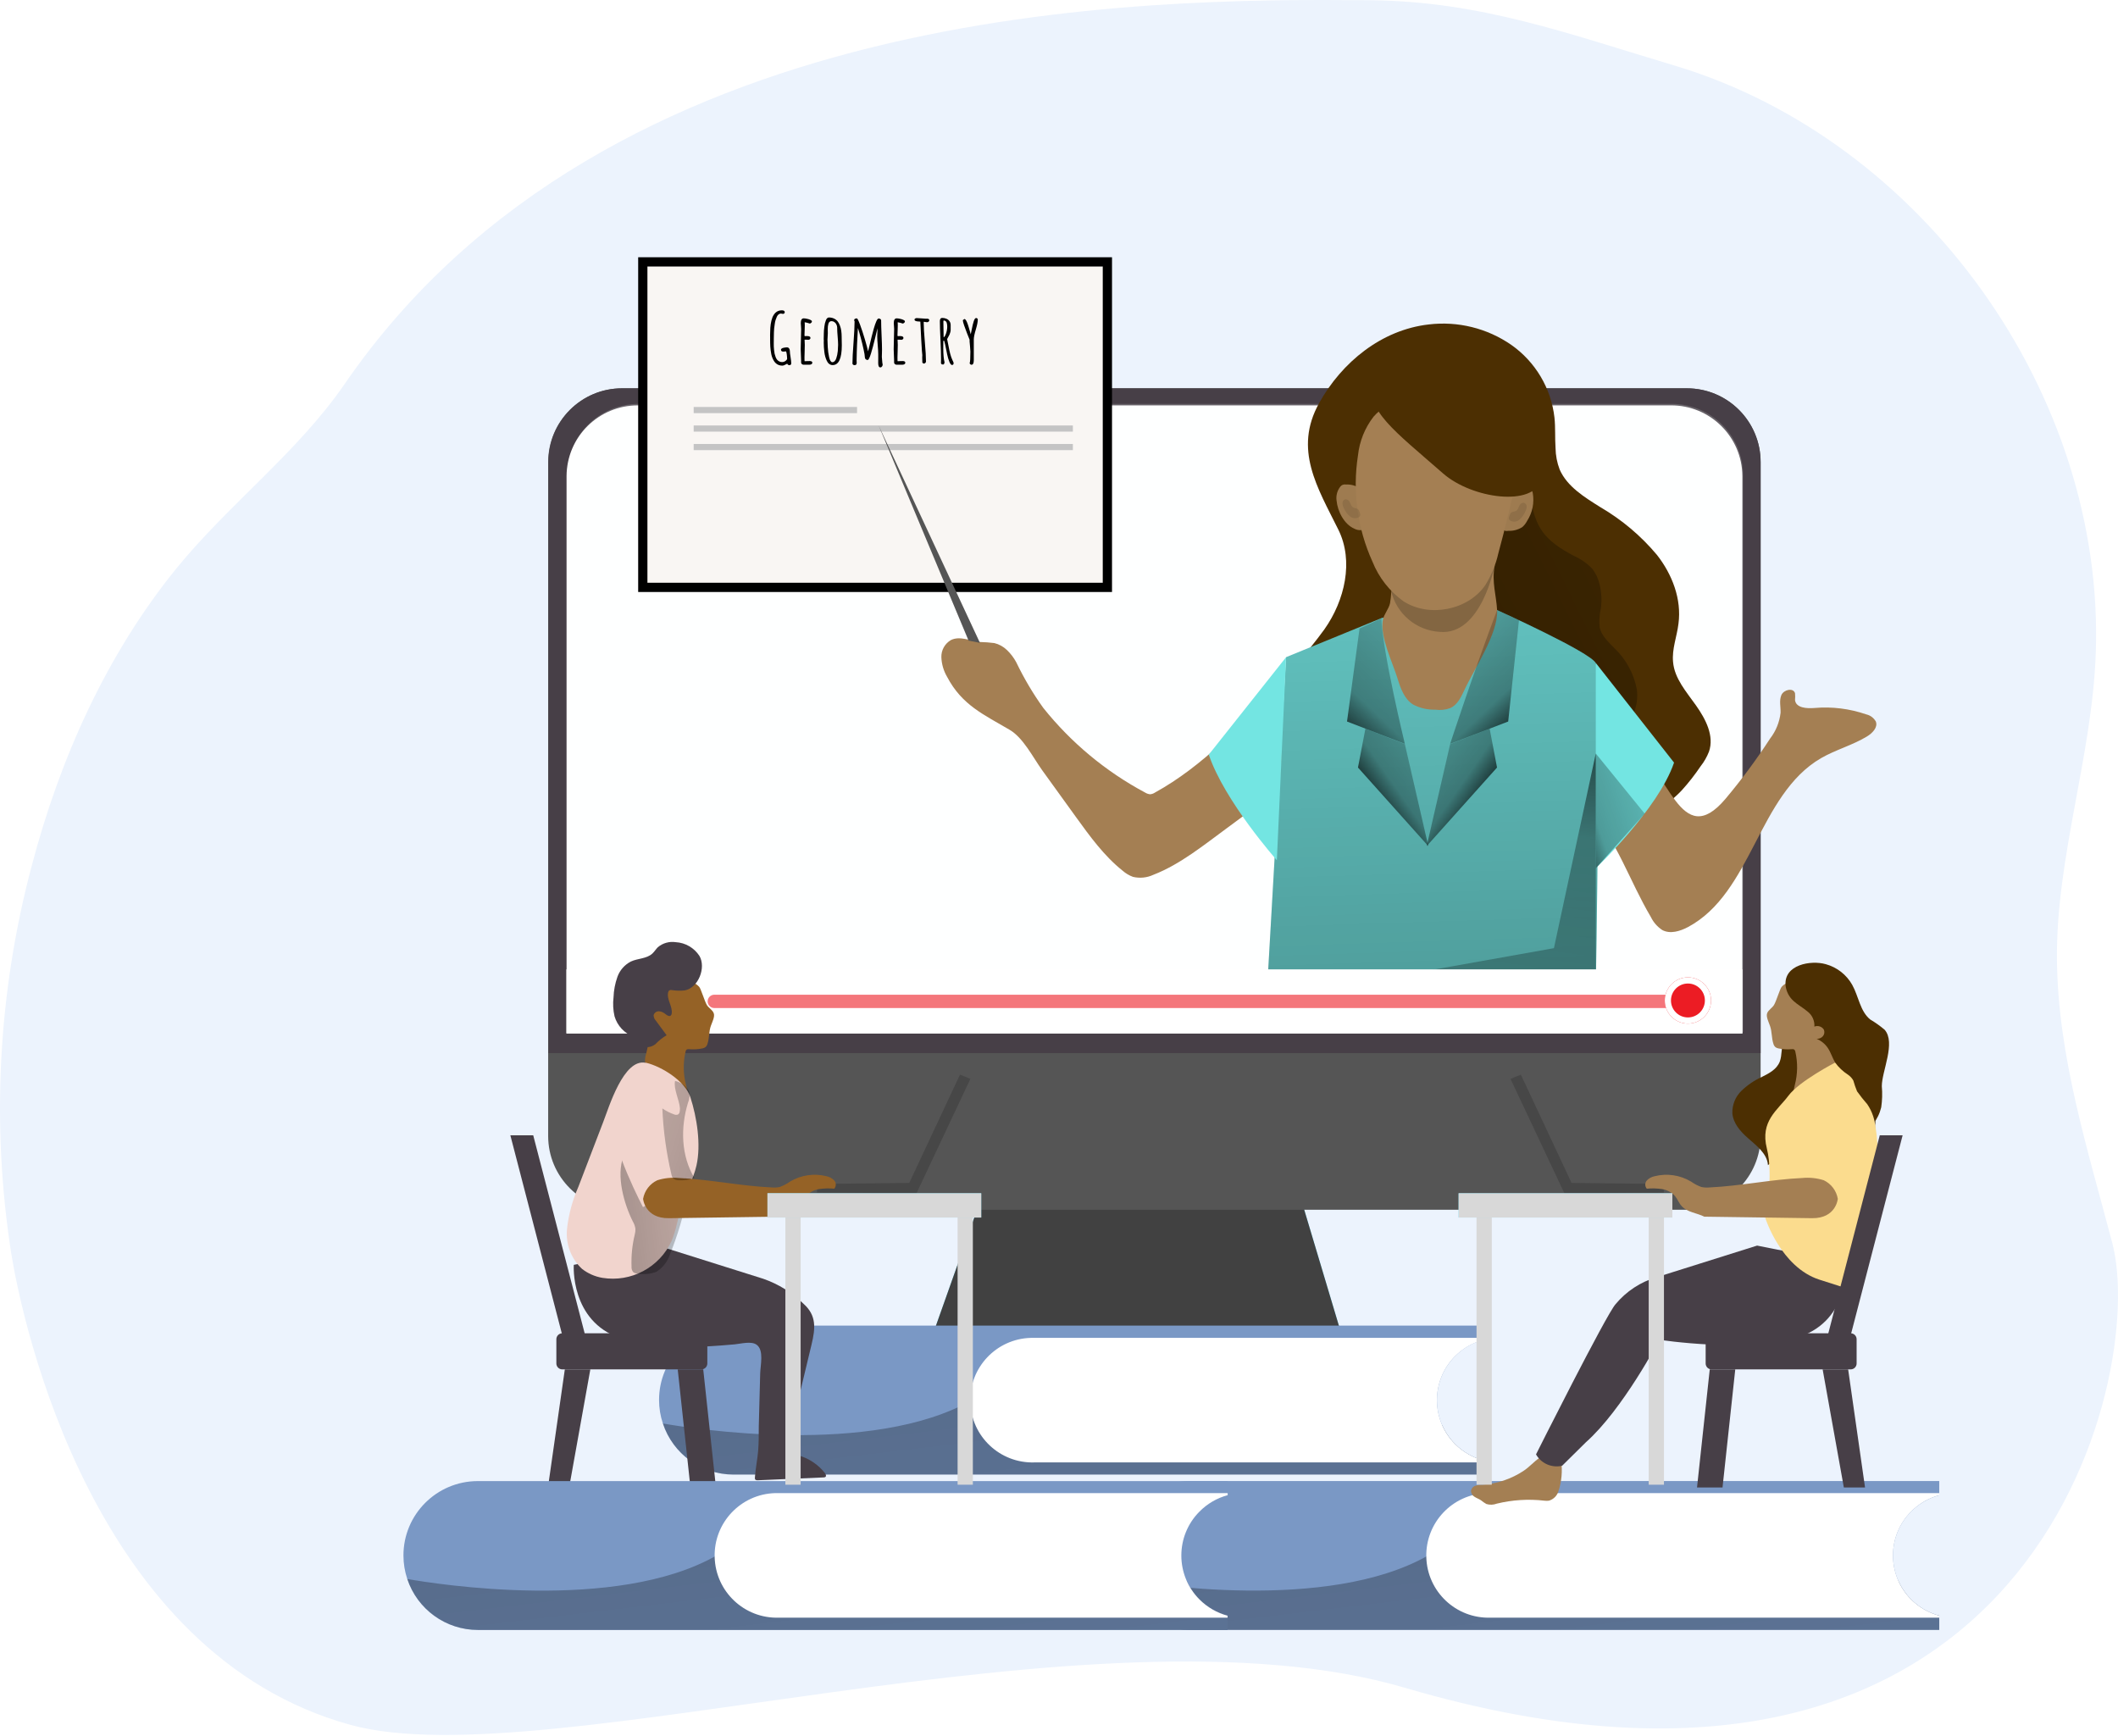 <svg width="687" height="563" viewBox="0 0 687 563" fill="none" xmlns="http://www.w3.org/2000/svg">
<path d="M3.639 406.521C7.383 429.562 30.267 536.703 113.858 559.499C177.051 576.749 354.592 517.685 455.714 547.427C659.253 607.261 696.535 446.62 685.163 403.232C677.238 372.983 667.458 342.646 667.195 311.068C666.933 278.037 678.515 245.548 679.774 212.272C682.976 128.068 623.79 45.403 543.085 21.243C508.532 10.92 480.277 0.371 444.22 0.073C371.037 -0.556 197.363 0.073 111.811 124.517C96.521 146.753 74.319 163.391 57.261 184.315C34.518 212.307 19.367 246.125 10.217 281.098C-0.63 322.002 -2.869 364.708 3.639 406.521Z" fill="#ECF3FD"/>
<path d="M435.472 433.953H302.176L325.76 367.437H415.58L435.472 433.953Z" fill="#68E1FD"/>
<path d="M435.472 433.953H302.176L325.76 367.437H415.58L435.472 433.953Z" fill="#414141"/>
<path d="M201.737 125.951H547.144C560.37 125.951 571.077 136.658 571.077 149.885V368.452C571.077 381.678 560.37 392.385 547.144 392.385H201.737C188.51 392.385 177.803 381.678 177.803 368.452V149.885C177.803 136.676 188.528 125.951 201.737 125.951Z" fill="#555555"/>
<path d="M571.077 149.867V341.579H177.891V149.867C177.891 136.658 188.598 125.951 201.807 125.951H547.161C560.37 125.951 571.077 136.658 571.077 149.867Z" fill="#473F47"/>
<path d="M565.164 154.433V335.176H183.769V154.433C183.839 141.679 194.231 131.41 206.985 131.479H541.948C554.702 131.41 565.094 141.697 565.164 154.433Z" fill="white"/>
<path opacity="0.18" d="M565.395 153.954V334.697H184V153.954C184.07 141.2 194.462 130.93 207.216 131H542.178C554.932 130.93 565.325 141.218 565.395 153.954Z" fill="#FDFFFF"/>
<path d="M208.5 190.513V84.938H359.195V190.513H208.5Z" fill="#F9F6F3" stroke="black" stroke-width="3"/>
<path d="M504.56 145.318C504.333 142.047 504.56 138.688 504.21 135.433C503.126 125.934 498.035 117.361 490.214 111.867C482.394 106.444 472.859 104.1 463.412 105.237C448.103 106.986 435.245 117.483 427.879 130.727C419.499 145.791 427.337 158.125 434.107 171.788C439.181 182.006 436.189 194.76 429.611 204.084C424.45 211.38 416.822 218.378 417.469 227.301C417.872 232.724 421.336 237.36 424.677 241.647C426.917 244.516 429.419 247.56 432.953 248.382C434.737 248.697 436.557 248.697 438.341 248.382C442.33 247.822 446.284 247.018 450.185 245.985C453.964 244.971 457.848 243.711 461.732 244.236C468.31 245.076 473.174 250.622 476.971 256.028C480.767 261.434 484.511 267.452 490.547 270.146C495.131 272.211 500.379 272.018 505.383 271.598C519.991 270.391 535.474 266.997 545.517 256.325C547.738 253.876 549.768 251.269 551.622 248.522C552.76 247.088 553.669 245.478 554.334 243.781C556.084 238.69 553.284 233.284 550.135 228.823C546.986 224.361 543.137 220.075 542.682 214.722C542.262 210.523 543.942 206.446 544.432 202.282C545.499 194.34 542.402 186.274 537.434 179.959C532.29 173.818 526.114 168.604 519.204 164.563C513.955 161.274 508.357 157.862 505.908 152.316C505.05 150.077 504.595 147.715 504.56 145.318Z" fill="#4C2F02"/>
<rect x="225" y="132" width="53" height="2" fill="#C4C4C4"/>
<rect x="225" y="138" width="123" height="2" fill="#C4C4C4"/>
<rect x="225" y="144" width="123" height="2" fill="#C4C4C4"/>
<path d="M495.97 161.116C497.125 164.615 497.72 168.377 499.732 171.526C502.181 175.515 506.345 178.069 510.474 180.274C512.696 181.271 514.725 182.67 516.422 184.42C517.612 185.942 518.434 187.709 518.854 189.581C519.449 192.048 519.606 194.62 519.291 197.139C518.802 199.238 518.662 201.408 518.889 203.56C519.501 206.236 521.688 208.196 523.595 210.173C527.392 213.759 529.963 218.448 530.926 223.574C531.625 228.718 529.544 234.439 524.995 236.958C523.35 237.798 521.583 238.393 519.746 238.707C516.807 239.285 513.833 239.652 510.841 239.792C508.707 239.95 506.572 239.775 504.49 239.267C501.954 238.358 499.592 237.045 497.492 235.366L469.64 215.561C466.403 213.567 463.604 210.943 461.4 207.846C459.878 205.047 458.863 201.985 458.408 198.818C456.886 191.138 455.714 182.915 458.688 175.672C460.997 170.004 465.581 165.613 470.025 161.396L481.309 150.724C484.581 147.628 487.153 146.263 490.057 150.059C492.629 153.401 494.623 157.127 495.97 161.116Z" fill="url(#paint0_linear)"/>
<path d="M515.372 262.466C524.627 272.841 528.476 285.612 535.492 297.456C536.314 299.153 537.574 300.588 539.148 301.638C541.72 303.037 544.922 302.057 547.511 300.693C568.348 289.566 570.255 257.742 590.689 245.898C595.43 243.169 600.819 241.734 605.525 238.9C607.275 237.85 609.164 235.978 608.464 234.054C607.817 232.864 606.68 232.007 605.35 231.709C599.962 229.855 594.258 229.138 588.59 229.628C586.053 229.855 582.519 229.628 582.239 227.056C582.309 226.321 582.309 225.569 582.239 224.834C581.679 222.979 578.582 223.662 577.813 225.446C577.043 227.231 577.62 229.26 577.55 231.202C577.2 234.246 576.028 237.133 574.156 239.547C569.747 246.353 564.919 252.861 559.705 259.072C544.939 276.567 541.213 248.662 529.544 242.836C528.441 242.381 527.252 242.137 526.044 242.119C515.652 241.402 505.243 241.192 494.833 241.489C498.525 244.446 512.048 258.757 515.372 262.466Z" fill="#A47F53"/>
<path d="M485.596 197.874C485.596 197.874 515.827 211.502 517.612 215.071C519.396 218.64 517.612 320.462 517.612 320.462H411.031L417.154 213.164L448.331 200.393L485.596 197.874Z" fill="#73E5E2"/>
<path d="M411.014 320.48H517.612C517.612 320.48 519.361 218.658 517.612 215.054C515.862 211.45 485.596 197.874 485.596 197.874L448.348 200.375L417.172 213.147L414.215 264.67L411.014 320.48Z" fill="url(#paint1_linear)"/>
<path d="M517.612 215.019L542.997 247.35C537.889 262.448 517.612 281.606 517.612 281.606V215.019Z" fill="#73E5E2"/>
<path d="M517.612 244.393L533.48 263.901L517.612 281.658V244.393Z" fill="url(#paint2_linear)"/>
<path d="M492.016 157.827C493.469 157.057 495.271 157.285 496.478 158.405C496.828 158.859 497.055 159.367 497.177 159.927C497.72 163.058 497.073 166.277 495.34 168.954C494.938 169.724 494.413 170.424 493.748 170.984C492.419 171.823 490.844 172.243 489.27 172.173C488.92 172.243 488.552 172.243 488.202 172.173C487.923 172.051 487.66 171.858 487.468 171.613C486.453 170.336 485.998 168.692 486.226 167.082C486.558 163.478 488.622 159.314 492.016 157.827Z" fill="#9E7B50"/>
<path d="M439.321 171.491C440.773 172.278 442.575 172.051 443.782 170.931C444.132 170.476 444.359 169.969 444.482 169.409C445.042 166.278 444.377 163.041 442.645 160.382C442.243 159.612 441.7 158.912 441.053 158.335C439.723 157.495 438.149 157.075 436.574 157.145C436.207 157.093 435.857 157.128 435.507 157.25C435.227 157.373 434.965 157.565 434.772 157.81C433.757 159.087 433.303 160.732 433.53 162.341C433.862 165.858 435.944 170.022 439.321 171.491Z" fill="#9E7B50"/>
<path d="M484.826 183.388C483.794 188.881 485.386 193.062 485.613 198.101C485.928 205.572 478.02 217.241 474.871 224.064C473.856 226.268 472.649 228.665 470.427 229.662C468.853 230.24 467.173 230.415 465.511 230.17C463.044 230.24 460.595 229.68 458.408 228.543C455.539 226.793 454.297 223.294 453.3 220.04C451.673 214.791 447.544 206.481 448.541 201.075C448.856 199.326 450.43 197.576 450.868 195.687C451.288 193.237 451.41 190.753 451.27 188.286C451.148 175.13 484.826 183.388 484.826 183.388Z" fill="#A47F53"/>
<path opacity="0.2" d="M484.826 183.388C484.826 183.388 480.557 206.272 466.963 204.942C459.353 204.487 452.932 199.064 451.218 191.628L484.826 183.388Z" fill="black"/>
<path d="M486.015 179.434C485.193 183.09 483.759 186.589 481.782 189.773C476.218 197.909 463.587 200.41 455.224 195.022C450.728 191.785 447.229 187.324 445.182 182.181C440.283 171.403 438.656 159.419 440.476 147.715C440.965 143.149 442.697 138.81 445.514 135.171C450.465 129.45 458.916 127.963 466.508 128.365C473.384 128.733 480.505 130.447 485.666 134.839C491.334 139.842 493.801 147.575 492.086 154.941C490.144 163.093 488.237 171.281 486.015 179.434Z" fill="#A47F53"/>
<path d="M326.6 210.82C325.462 209.736 324.063 208.948 322.541 208.581C321.001 208.388 319.444 208.266 317.887 208.231C314.685 207.864 311.326 206.167 308.44 207.601C306.463 208.756 305.273 210.89 305.343 213.182C305.43 215.421 306.078 217.608 307.215 219.55C312.044 228.735 319.147 231.797 327.492 236.713C331.883 239.302 334.945 245.461 337.989 249.747L349.028 265.038C353.542 271.284 358.126 277.617 364.162 282.428C365.141 283.285 366.261 283.95 367.486 284.405C369.708 284.93 372.034 284.702 374.099 283.74C382.846 280.363 390.632 273.96 398.19 268.432C401.689 265.843 405.31 263.183 408.827 260.576C410.349 259.439 413.183 257.987 414.163 256.273C414.705 255.188 415.02 253.998 415.09 252.774C416.42 242.451 414.583 231.937 414.845 221.527C403.333 234.684 390.037 248.592 374.606 257.077C374.151 257.392 373.609 257.567 373.067 257.62C372.507 257.567 371.964 257.392 371.492 257.095C358.703 250.272 347.436 240.912 338.391 229.593C335.05 224.939 332.128 219.988 329.644 214.827C328.856 213.34 327.824 211.992 326.6 210.82Z" fill="#A47F53"/>
<path d="M417.154 213.165L392.084 244.761C397.175 259.859 414.163 279.016 414.163 279.016L417.154 213.165Z" fill="#73E5E2"/>
<path opacity="0.1" d="M494.798 165.805C494.361 166.907 493.643 167.887 492.716 168.639C491.876 169.322 490.704 169.392 489.794 168.797C489.637 168.692 489.515 168.534 489.445 168.342C489.375 168.045 489.427 167.73 489.567 167.45L489.777 166.89C489.83 166.732 489.899 166.575 490.004 166.435C490.389 165.928 491.177 166.015 491.754 165.7C492.331 165.385 492.559 164.581 492.874 163.951C493.101 163.426 493.608 163.059 494.186 163.041C494.728 163.163 495.148 163.618 495.183 164.178C495.218 164.756 495.078 165.315 494.798 165.805Z" fill="black"/>
<path opacity="0.1" d="M435.839 164.685C436.277 165.788 436.994 166.767 437.921 167.52C438.761 168.202 439.951 168.272 440.861 167.695C441.018 167.572 441.14 167.415 441.21 167.222C441.263 166.925 441.228 166.61 441.088 166.348L440.878 165.788C440.826 165.63 440.756 165.473 440.651 165.333C440.266 164.825 439.478 164.895 438.901 164.581C438.324 164.266 438.096 163.461 437.781 162.831C437.554 162.306 437.047 161.956 436.469 161.921C435.909 162.026 435.507 162.481 435.472 163.041C435.437 163.618 435.559 164.196 435.839 164.685Z" fill="black"/>
<path d="M485.596 197.874L492.699 201.163L489.2 234.019L470.375 241.262C470.375 241.262 478.265 217.188 485.596 197.874Z" fill="url(#paint3_linear)"/>
<path d="M483.181 236.346L485.578 248.942L462.764 274.433L470.375 241.349L483.181 236.346Z" fill="url(#paint4_linear)"/>
<path d="M448.086 200.586L440.983 203.857L436.924 234.019L455.679 241.262C455.679 241.262 448.331 210.908 448.086 200.586Z" fill="url(#paint5_linear)"/>
<path d="M442.89 236.346L440.476 248.942L463.289 274.433L455.679 241.349L442.89 236.346Z" fill="url(#paint6_linear)"/>
<path d="M433.67 320.078L504.035 307.533L517.612 244.393V314.672V320.462L433.67 320.078Z" fill="url(#paint7_linear)"/>
<path d="M565.164 314.409H183.717V335.193H565.164V314.409Z" fill="white"/>
<path d="M472.002 439.849C464.112 447.74 464.129 460.546 472.019 468.419C474.539 470.921 477.653 472.723 481.099 473.65V478.269H237.917C227.507 478.269 218.269 471.586 215.015 461.701C214.193 459.252 213.773 456.68 213.773 454.09C213.756 440.759 224.55 429.965 237.882 429.947C237.899 429.947 237.899 429.947 237.917 429.947H481.099V434.566C477.653 435.493 474.521 437.313 472.002 439.849Z" fill="#7A98C5"/>
<path d="M481.099 473.65V478.269H237.917C227.507 478.269 218.269 471.586 215.015 461.701C224.253 463.328 282.739 472.653 315.298 454.091L467.803 462.226C470.27 467.859 475.169 472.076 481.099 473.65Z" fill="url(#paint8_linear)"/>
<path d="M472.002 439.849C464.112 447.74 464.129 460.546 472.019 468.419C474.539 470.921 477.653 472.723 481.099 473.65V474.332H335.505C324.343 474.665 315.035 465.882 314.72 454.72C314.388 443.558 323.17 434.251 334.332 433.936C334.735 433.918 335.12 433.918 335.522 433.936H481.117V434.601C477.67 435.511 474.521 437.33 472.002 439.849Z" fill="white"/>
<path d="M619.923 490.236C612.033 498.126 612.051 510.932 619.941 518.805C622.46 521.307 625.574 523.109 629.021 524.036V528.655H385.838C375.446 528.655 366.209 521.989 362.937 512.122C362.115 509.673 361.695 507.101 361.695 504.512C361.677 491.18 372.472 480.386 385.803 480.368C385.821 480.368 385.821 480.368 385.838 480.368H629.021V484.987C625.592 485.897 622.443 487.716 619.923 490.236Z" fill="#7A98C5"/>
<path d="M629.021 524.036V528.655H385.838C375.446 528.655 366.209 521.989 362.937 512.122C372.174 513.749 430.661 523.074 463.219 504.512L615.725 512.647C618.192 518.28 623.09 522.462 629.021 524.036Z" fill="url(#paint9_linear)"/>
<path d="M619.924 490.235C612.033 498.126 612.051 510.932 619.941 518.805C622.46 521.307 625.575 523.109 629.021 524.036V524.683H483.426C472.264 525.016 462.957 516.233 462.642 505.071C462.327 493.909 471.092 484.602 482.254 484.287C482.656 484.27 483.041 484.27 483.444 484.287H629.039V484.952C625.574 485.879 622.443 487.699 619.924 490.235Z" fill="white"/>
<path d="M571.532 349.277C569.065 350.379 566.808 351.919 564.866 353.791C562.907 355.68 561.84 358.322 561.91 361.051C562.172 364.323 564.516 367.017 566.983 369.151C569.8 371.636 573.229 374.225 573.456 377.899C575.468 376.394 577.305 374.645 579.387 373.228C583.026 370.744 587.313 369.414 591.319 367.577C595.325 365.74 599.297 363.151 601.204 359.179C602.236 356.66 602.831 354.001 602.953 351.289C603.356 348.385 603.443 345.463 603.181 342.541C602.901 339.602 601.624 336.855 599.542 334.773C596.375 332.342 592.649 330.767 588.712 330.19C584.181 330.417 580.209 333.269 578.53 337.485C577.708 339.672 578.093 342.156 577.288 344.343C576.273 346.898 573.806 348.122 571.532 349.277Z" fill="#4C2F02"/>
<path d="M480.854 481.558C480.067 481.54 479.28 481.663 478.528 481.908C477.758 482.17 477.215 482.852 477.128 483.657C477.198 484.445 477.653 485.144 478.335 485.512C478.982 485.932 479.735 486.177 480.382 486.614C480.924 487.069 481.519 487.471 482.132 487.821C483.234 488.153 484.423 488.119 485.508 487.699C490.547 486.474 495.76 486.142 500.921 486.736C501.429 486.806 501.919 486.806 502.426 486.736C503.913 486.299 505.085 485.127 505.505 483.64C506.537 480.508 506.835 477.184 506.397 473.912C506.397 473.545 506.31 473.195 506.135 472.863C505.925 472.6 505.663 472.408 505.365 472.268C500.484 469.854 497.807 474.682 494.221 477.044C490.232 479.686 485.631 481.243 480.854 481.558Z" fill="#A47F53"/>
<path d="M598.894 409.758C598.894 409.758 600.119 428.023 583.796 433.534C567.473 439.045 538.221 434.549 538.221 434.549C538.221 434.549 526.447 457.1 514.41 467.789L506.712 475.4C503.388 476.205 499.924 474.7 498.227 471.726C498.227 471.726 520.971 426.396 524.033 423.002C527.514 418.82 532.15 415.776 537.364 414.254L569.94 404.002L598.894 409.758Z" fill="#473F47"/>
<path d="M489.952 349.924L507.43 387.031L539.726 386.804L539.463 384.005L509.756 383.672L493.311 348.559L489.952 349.924Z" fill="#474747"/>
<path d="M575.433 325.938C574.839 326.953 573.596 327.548 573.194 328.65C572.792 329.752 573.649 331.397 574.121 332.744C574.804 334.616 574.594 336.715 575.241 338.605C575.346 339.007 575.591 339.375 575.906 339.655C576.203 339.864 576.553 340.004 576.903 340.057C578.303 340.337 579.737 340.424 581.154 340.302C581.434 340.249 581.714 340.284 581.977 340.407C582.186 340.599 582.309 340.844 582.344 341.124C583.166 344.693 583.096 348.402 582.169 351.936C581.872 353.108 581.539 354.525 582.396 355.435C582.711 355.715 583.096 355.908 583.499 355.995C586.193 356.642 588.747 354.648 590.602 352.496C592.229 350.624 593.628 348.577 594.765 346.373C595.115 345.76 595.36 345.096 595.483 344.396C595.535 343.486 595.413 342.594 595.115 341.736C594.346 338.797 593.873 335.788 593.716 332.744C593.523 328.86 593.803 324.819 592.299 321.215C591.879 319.972 591.039 318.905 589.954 318.188C588.642 317.558 587.19 317.331 585.756 317.506C582.939 317.611 579.825 317.996 577.9 320.077C577.358 320.672 576.186 324.679 575.433 325.938Z" fill="#A47F53"/>
<path d="M595.255 344.641C595.255 344.641 583.621 350.659 580.105 355.383C576.588 360.106 570.85 363.588 573.106 372.528C575.363 381.468 572.617 395.114 572.617 395.114C572.617 395.114 577.673 411.017 590.112 415.041C602.551 419.065 599.122 417.788 599.122 417.788C599.122 417.788 605.717 388.309 608.307 380.103C610.896 371.898 606.522 343.329 595.255 344.641Z" fill="#FBDC8E"/>
<path d="M579.177 319.675C579.405 321.6 580.315 323.367 581.749 324.661C583.131 325.938 584.828 326.831 586.263 328.055C587.802 329.21 588.642 331.064 588.52 332.971C589.657 332.517 590.952 332.936 591.599 333.969C591.896 334.686 591.774 335.508 591.266 336.103C590.759 336.68 590.007 336.978 589.237 336.943C590.707 337.538 591.966 338.57 592.859 339.882C593.856 341.352 594.346 343.101 595.255 344.641C596.375 346.198 597.792 347.527 599.402 348.56C600.119 349.049 600.731 349.697 601.151 350.467C601.484 351.656 601.886 352.828 602.358 353.966C603.391 355.418 604.493 356.817 605.683 358.164C607.275 360.509 608.202 363.238 608.324 366.072C608.237 365.232 608.237 364.393 608.324 363.553C608.622 363.063 608.902 362.556 609.164 362.031C609.619 361.121 609.951 360.159 610.196 359.162C610.529 356.887 610.599 354.595 610.389 352.304C610.389 347.405 615.007 338.185 611.298 333.986C609.829 332.744 608.254 331.624 606.592 330.645C603.321 327.933 602.866 323.157 600.801 319.448C598.947 316.141 595.85 313.727 592.211 312.729C587.383 311.347 578.53 312.869 579.177 319.675Z" fill="#4C2F02"/>
<path d="M314.164 207.771L285 138L317.856 208.506L314.164 207.771Z" fill="#555555"/>
<path d="M590.777 359.966C590.777 359.966 583.429 379.841 582.029 381.293C580.629 382.745 596.183 391.528 596.183 391.528C596.183 391.528 606.347 372.196 605.875 363.833C605.403 355.47 596.497 352.076 590.777 359.966Z" fill="#FBDC8E"/>
<path d="M596.113 388.833C596.113 388.833 595.57 395.237 587.715 395.114L552.812 394.624C550.433 393.4 547.179 393.207 545.412 391.125C544.554 390.181 544.117 388.921 543.312 387.941C542.192 386.717 540.705 385.912 539.061 385.667C537.434 385.439 535.789 385.387 534.162 385.544C533.497 384.775 533.497 383.655 534.162 382.885C534.845 382.168 535.737 381.695 536.699 381.503C540.723 380.488 544.974 381.118 548.526 383.252C549.558 383.987 550.678 384.565 551.867 385.002C552.742 385.177 553.634 385.229 554.527 385.142C564.586 384.67 574.524 382.535 584.583 382.08C586.945 381.853 589.325 382.098 591.581 382.815C593.978 383.97 595.675 386.209 596.113 388.833Z" fill="#A47F53"/>
<path d="M483.881 390.968H478.93V481.558H483.881V390.968Z" fill="#D8D8D8"/>
<path d="M539.726 390.968H534.775V481.558H539.726V390.968Z" fill="#D8D8D8"/>
<path d="M542.455 387.031H473.122V394.904H542.455V387.031Z" fill="#68E1FD"/>
<path d="M542.455 387.031H473.122V394.904H542.455V387.031Z" fill="#D8D8D8"/>
<path d="M555.174 432.449H600.294C601.361 432.449 602.218 433.306 602.218 434.373V442.229C602.218 443.296 601.361 444.153 600.294 444.153H555.174C554.107 444.153 553.25 443.296 553.25 442.229V434.373C553.25 433.306 554.124 432.449 555.174 432.449Z" fill="#473F47"/>
<path d="M562.854 444.153H554.579L550.45 482.45H558.725L562.854 444.153Z" fill="#473F47"/>
<path d="M604.948 482.45L599.472 444.153H591.196L598.072 482.45H604.948Z" fill="#473F47"/>
<path d="M617.142 368.224H609.724L592.964 432.746H600.381L617.142 368.224Z" fill="#473F47"/>
<path d="M227.507 444.153H182.387C181.32 444.153 180.462 443.296 180.462 442.229V434.373C180.462 433.306 181.32 432.449 182.387 432.449H227.507C228.574 432.449 229.431 433.306 229.431 434.373V442.229C229.431 443.296 228.574 444.153 227.507 444.153Z" fill="#473F47"/>
<path d="M219.827 444.153H228.102L232.231 482.45H223.955L219.827 444.153Z" fill="#473F47"/>
<path d="M177.733 482.45L183.209 444.153H191.484L184.609 482.45H177.733Z" fill="#473F47"/>
<path d="M165.539 368.224H172.957L189.717 432.746H182.299L165.539 368.224Z" fill="#473F47"/>
<path d="M389.092 490.253C381.202 498.143 381.219 510.95 389.11 518.822C391.629 521.324 394.743 523.126 398.19 524.053V528.672H155.007C144.615 528.672 135.377 522.007 132.106 512.139C131.284 509.69 130.864 507.118 130.864 504.529C130.846 491.198 141.641 480.403 154.972 480.385C154.99 480.385 154.989 480.385 155.007 480.385H398.19V485.004C394.761 485.914 391.612 487.733 389.092 490.253Z" fill="#7A98C5"/>
<path d="M398.19 524.054V528.672H155.007C144.615 528.672 135.377 522.007 132.106 512.139C141.343 513.767 199.83 523.091 232.388 504.529L384.893 512.664C387.36 518.298 392.259 522.479 398.19 524.054Z" fill="url(#paint10_linear)"/>
<path d="M389.092 490.253C381.202 498.143 381.219 510.95 389.11 518.822C391.629 521.324 394.743 523.126 398.19 524.054V524.683H252.595C241.433 525.016 232.126 516.233 231.811 505.071C231.478 493.909 240.261 484.602 251.423 484.287C251.825 484.27 252.21 484.27 252.613 484.287H398.207V484.952C394.743 485.879 391.612 487.716 389.092 490.253Z" fill="white"/>
<path d="M206.775 318.013L222.976 324.801L206.775 331.152V318.013Z" fill="#68E1FD"/>
<path opacity="0.6" d="M549.514 322.632H231.697C230.504 322.632 229.536 323.599 229.536 324.792C229.536 325.986 230.504 326.953 231.697 326.953H549.514C550.707 326.953 551.675 325.986 551.675 324.792C551.675 323.599 550.707 322.632 549.514 322.632Z" fill="#EC1C24"/>
<path d="M186.113 410.247C186.113 410.247 184.889 428.512 201.212 434.023C212.863 437.96 226.23 437.103 238.301 436.035C240.243 435.86 243.725 434.881 245.439 436.175C247.854 437.925 246.647 442.806 246.577 445.448C246.419 451.186 246.279 456.907 246.122 462.645C246.122 465.287 246.122 467.999 245.912 470.623C245.702 473.248 245.055 476.327 244.862 479.231C244.81 479.476 244.862 479.738 245.02 479.931C245.23 480.088 245.474 480.158 245.737 480.123L267.116 479.196C267.343 479.213 267.571 479.161 267.763 479.021C268.078 478.723 267.868 478.199 267.623 477.849C265.419 475.015 262.34 472.968 258.876 472.023C258.054 471.813 257.284 471.481 256.566 471.026C254.345 469.276 256.182 465.515 256.689 463.398L258.893 454.195L263.232 436.105C264.527 430.752 264.842 426.675 260.713 422.949C257.004 419.275 252.508 416.476 247.556 414.761L214.998 404.509L186.113 410.247Z" fill="#473F47"/>
<path d="M314.755 349.924L297.278 387.031L264.982 386.804L265.244 384.005L294.933 383.672L311.379 348.559L314.755 349.924Z" fill="#474747"/>
<path d="M229.256 325.938C229.869 326.953 231.111 327.548 231.513 328.65C231.916 329.752 231.058 331.397 230.569 332.744C229.904 334.616 230.114 336.715 229.466 338.605C229.361 339.007 229.116 339.375 228.802 339.655C228.504 339.864 228.154 339.987 227.804 340.057C226.405 340.337 224.97 340.424 223.553 340.302C223.273 340.249 222.993 340.284 222.731 340.407C222.521 340.599 222.398 340.844 222.363 341.124C221.541 344.693 221.594 348.402 222.521 351.936C222.836 353.108 223.168 354.525 222.311 355.435C221.996 355.715 221.611 355.908 221.209 355.995C218.514 356.642 215.96 354.648 214.106 352.496C212.479 350.624 211.079 348.577 209.942 346.373C209.592 345.76 209.347 345.096 209.224 344.396C209.172 343.486 209.294 342.594 209.592 341.736C210.362 338.797 210.817 335.788 210.974 332.744C211.184 328.86 210.974 324.819 212.391 321.215C212.828 319.972 213.651 318.905 214.753 318.188C216.048 317.558 217.5 317.331 218.934 317.506C221.768 317.611 224.865 317.996 226.79 320.077C227.349 320.672 228.522 324.679 229.256 325.938Z" fill="#956226"/>
<path d="M209.382 344.711H209.627C214.77 345.988 222.258 350.676 223.938 355.89C226.055 362.433 227.437 371.233 225.915 378.004C224.883 382.605 222.416 386.751 221.034 391.265C219.861 394.992 219.372 398.946 217.832 402.532C213.878 411.105 204.693 415.986 195.386 414.464C192.989 414.061 190.715 413.064 188.79 411.56C185.256 408.271 183.454 403.512 183.909 398.701C184.416 393.959 185.676 389.323 187.6 384.949L195.613 364.043C197.555 359.039 202.261 343.293 209.382 344.711Z" fill="#F1D4CD"/>
<path d="M205.236 396.129C205.69 396.881 205.988 397.704 206.11 398.578C206.128 399.208 206.058 399.856 205.883 400.468C205.061 403.862 204.711 407.361 204.851 410.86C204.798 411.49 204.991 412.12 205.393 412.61C205.848 412.942 206.39 413.099 206.95 413.099C208.945 413.432 211.009 413.222 212.898 412.505C214.945 411.227 216.485 409.268 217.255 406.994C219.827 400.643 221.769 394.065 223.081 387.347C223.413 386.279 223.518 385.142 223.396 384.022C222.958 382.343 221.873 380.908 220.386 380.034C218.987 379.071 217.395 378.371 216.048 377.322C213.388 375.292 211.429 371.601 207.807 371.129C205.218 370.936 202.874 372.616 202.209 375.117C199.83 381.398 202.384 390.373 205.236 396.129Z" fill="url(#paint11_linear)"/>
<path d="M213.948 359.966C213.948 359.966 221.296 379.841 222.696 381.293C224.095 382.745 208.56 391.528 208.56 391.528C208.56 391.528 198.377 372.196 198.867 363.833C199.357 355.47 208.21 352.076 213.948 359.966Z" fill="#F1D4CD"/>
<path d="M208.595 388.833C208.595 388.833 209.137 395.237 216.975 395.114L251.965 394.624C254.327 393.4 257.581 393.207 259.366 391.125C260.205 390.181 260.643 388.921 261.465 387.941C262.585 386.717 264.072 385.912 265.716 385.667C267.343 385.439 268.988 385.387 270.615 385.544C271.262 384.775 271.262 383.655 270.615 382.885C269.933 382.185 269.041 381.695 268.078 381.503C264.054 380.488 259.803 381.118 256.252 383.252C255.219 383.987 254.1 384.565 252.91 385.002C252.035 385.177 251.143 385.229 250.251 385.142C240.191 384.67 230.254 382.535 220.194 382.08C217.832 381.853 215.453 382.098 213.196 382.815C210.782 383.952 209.067 386.192 208.595 388.833Z" fill="#956226"/>
<path d="M259.698 390.968H254.747V481.558H259.698V390.968Z" fill="#D8D8D8"/>
<path d="M315.56 390.968H310.609V481.558H315.56V390.968Z" fill="#D8D8D8"/>
<path d="M318.272 387.031H248.939V394.904H318.272V387.031Z" fill="#68E1FD"/>
<path d="M318.272 387.031H248.939V394.904H318.272V387.031Z" fill="#D8D8D8"/>
<path d="M226.877 310.053C225.163 307.428 222.328 305.766 219.197 305.591C217.115 305.276 214.98 305.871 213.371 307.236C212.741 307.866 212.269 308.653 211.621 309.265C209.749 311.015 206.863 310.805 204.623 311.872C202.594 312.922 201.037 314.689 200.267 316.841C199.515 318.975 199.077 321.214 199.007 323.471C198.762 325.536 198.867 327.635 199.34 329.665C200.25 332.709 202.524 335.141 205.498 336.26C206.198 336.418 206.845 336.768 207.37 337.24C207.79 337.712 207.93 338.395 208.332 338.885C209.33 340.109 211.324 339.654 212.566 338.692C213.651 337.555 214.875 336.575 216.223 335.77L212.724 331.029C212.269 330.557 212.024 329.927 212.006 329.28C212.216 328.492 212.951 327.968 213.756 328.003C214.543 328.073 215.278 328.405 215.873 328.93C216.38 329.35 217.15 329.822 217.622 329.332C217.762 329.175 217.85 328.982 217.867 328.772C218.252 326.428 216.118 324.101 216.747 321.774C216.8 321.564 216.922 321.372 217.08 321.232C217.325 321.11 217.605 321.057 217.885 321.127C219.284 321.354 220.701 321.389 222.101 321.232C226.527 320.41 229.082 313.849 226.877 310.053Z" fill="#473F47"/>
<path d="M220.544 359.424C220.544 360.281 220.544 361.366 219.652 361.576C219.302 361.629 218.934 361.594 218.62 361.436C217.272 360.964 216.013 360.316 214.841 359.512C215.138 366.755 216.135 373.945 217.797 380.996C217.867 381.398 218.025 381.783 218.252 382.115C218.759 382.605 219.459 382.85 220.159 382.815C221.874 382.903 223.606 382.658 225.233 382.08C220.894 374.872 220.701 365.722 223.151 357.692C223.658 356.537 223.798 355.243 223.536 354.001C222.556 352.269 220.894 351.026 218.952 350.589C218.427 353.231 220.334 356.73 220.544 359.424Z" fill="url(#paint12_linear)"/>
<path d="M500 155.5C497.415 164.528 477.467 161.761 468.104 153.577C452 139.5 442.914 133.028 445.5 124C448.085 114.972 464.194 117.082 477.467 120.883C490.741 124.684 502.586 146.472 500 155.5Z" fill="#4C2F02"/>
<g filter="url(#filter0_d)">
<circle cx="547.5" cy="324.5" r="7.5" fill="#EC1C24"/>
<circle cx="547.5" cy="324.5" r="6.5" stroke="white" stroke-width="2"/>
</g>
<path d="M255.361 117.978C255.477 118.291 255.724 118.447 256.102 118.447C256.262 118.447 256.393 118.389 256.495 118.273C256.597 118.156 256.648 118.011 256.648 117.836C256.648 117.422 256.575 116.76 256.43 115.852C256.277 114.965 256.201 114.3 256.201 113.856C256.201 113.514 256.117 113.231 255.95 113.006C255.782 112.78 255.55 112.667 255.252 112.667C254.954 112.667 254.583 112.715 254.139 112.809C253.9 112.86 253.703 112.94 253.551 113.049C253.398 113.151 253.322 113.271 253.322 113.409C253.322 113.831 253.576 114.042 254.085 114.042C254.23 114.042 254.405 114.027 254.608 113.998L254.957 113.954C255.066 114.143 255.15 114.492 255.208 115.001C255.274 115.51 255.31 116.012 255.317 116.506C254.881 117.131 254.332 117.444 253.671 117.444C253.329 117.444 253.02 117.368 252.744 117.215C252.467 117.069 252.235 116.88 252.046 116.648C251.857 116.415 251.697 116.117 251.566 115.754C251.435 115.405 251.33 115.059 251.25 114.718C251.177 114.369 251.119 113.969 251.075 113.518C251.032 113.111 251.002 112.747 250.988 112.428C250.981 112.108 250.977 111.722 250.977 111.272C250.977 110.959 250.981 110.701 250.988 110.497V109.887C250.988 109.152 251.002 108.447 251.032 107.771C251.046 107.313 251.072 106.895 251.108 106.517C251.152 106.139 251.217 105.652 251.304 105.056C251.362 104.591 251.45 104.173 251.566 103.802C251.682 103.431 251.824 103.064 251.991 102.7C252.144 102.373 252.333 102.126 252.558 101.959C252.784 101.784 253.034 101.697 253.311 101.697C253.369 101.697 253.478 101.715 253.638 101.752C253.798 101.788 253.903 101.806 253.954 101.806C254.114 101.806 254.252 101.759 254.368 101.664C254.485 101.563 254.543 101.435 254.543 101.283C254.543 100.861 254.234 100.65 253.616 100.65C253.231 100.65 252.878 100.705 252.558 100.814C252.231 100.93 251.948 101.086 251.708 101.283C251.468 101.472 251.25 101.712 251.053 102.002C250.857 102.286 250.694 102.584 250.563 102.897C250.439 103.202 250.326 103.558 250.225 103.965C250.036 104.743 249.916 105.521 249.865 106.299C249.814 107.12 249.788 107.887 249.788 108.6C249.788 108.942 249.792 109.236 249.799 109.483V110.247C249.799 110.726 249.803 111.061 249.81 111.25C249.81 111.548 249.825 111.933 249.854 112.406C249.89 112.871 249.93 113.275 249.974 113.616C250.025 114.023 250.094 114.449 250.181 114.892C250.275 115.328 250.385 115.699 250.508 116.004C250.654 116.375 250.828 116.728 251.032 117.062C251.235 117.389 251.453 117.651 251.686 117.847C251.948 118.08 252.249 118.262 252.591 118.393C252.94 118.523 253.314 118.589 253.714 118.589C253.889 118.589 254.063 118.56 254.238 118.502C254.412 118.443 254.623 118.345 254.87 118.207C255.132 118.062 255.295 117.978 255.361 117.956V117.978ZM263.354 104.249C263.354 104.067 263.194 103.904 262.874 103.758C262.562 103.605 262.187 103.486 261.751 103.398C261.322 103.304 260.966 103.257 260.682 103.257C260.057 103.257 259.745 103.784 259.745 104.838C259.745 105.049 259.766 105.361 259.81 105.776C259.846 106.248 259.865 106.564 259.865 106.724C259.865 107.546 259.839 108.633 259.788 109.985C259.737 111.337 259.712 112.424 259.712 113.245C259.712 113.493 259.73 113.969 259.766 114.674C259.803 115.386 259.821 115.863 259.821 116.103L259.843 116.571C259.85 116.71 259.854 116.859 259.854 117.019V117.607C259.861 117.796 259.941 117.956 260.094 118.087C260.254 118.225 260.435 118.294 260.639 118.294H262.525C262.794 118.294 263.02 118.24 263.201 118.131C263.391 118.022 263.485 117.862 263.485 117.651C263.485 117.288 263.201 117.106 262.634 117.106L261.718 117.128L260.988 117.16C260.959 117.16 260.944 116.742 260.944 115.906C260.944 115.557 260.962 114.881 260.999 113.878C261.028 113.071 261.042 112.398 261.042 111.861C261.042 111.301 261.021 110.737 260.977 110.17H261.544C261.748 110.199 261.958 110.214 262.176 110.214C262.38 110.214 262.547 110.156 262.678 110.039C262.816 109.916 262.885 109.774 262.885 109.614C262.885 109.207 262.525 109.003 261.806 109.003C261.638 109.003 261.493 109.007 261.369 109.014L261.01 109.036L260.944 108.687C260.944 108.404 260.962 107.869 260.999 107.084C261.028 106.452 261.042 105.917 261.042 105.481C261.042 105.154 261.031 104.834 261.01 104.521C261.453 104.58 262.016 104.721 262.7 104.947C262.889 104.874 263.045 104.78 263.169 104.663C263.292 104.54 263.354 104.402 263.354 104.249ZM273.005 109.298C273.005 108.585 272.961 107.924 272.874 107.313C272.787 106.688 272.638 106.106 272.427 105.568C272.224 105.03 271.973 104.576 271.675 104.205C271.355 103.82 270.955 103.518 270.475 103.3C269.995 103.082 269.457 102.973 268.861 102.973C268.658 102.973 268.472 103.053 268.305 103.213C268.138 103.366 268 103.591 267.891 103.889C267.76 104.231 267.654 104.561 267.574 104.881C267.494 105.194 267.433 105.554 267.389 105.961C267.331 106.463 267.287 106.87 267.258 107.182C267.236 107.495 267.222 107.851 267.215 108.251C267.207 108.418 267.204 108.618 267.204 108.851C267.189 109.374 267.182 109.694 267.182 109.81V110.214C267.204 110.214 267.215 110.25 267.215 110.323C267.215 110.476 267.211 110.61 267.204 110.726C267.196 110.843 267.193 110.992 267.193 111.174C267.193 112.097 267.255 113.067 267.378 114.085C267.502 115.183 267.774 116.172 268.196 117.051C268.392 117.48 268.654 117.815 268.981 118.055C269.308 118.294 269.672 118.414 270.072 118.414C272.056 118.414 273.049 116.273 273.049 111.991L273.027 110.726L273.005 109.461V109.298ZM269.712 104.162C270.053 104.162 270.362 104.26 270.639 104.456C270.915 104.645 271.133 104.903 271.293 105.23C271.453 105.55 271.54 105.892 271.555 106.255V106.648C271.555 107.171 271.606 108.033 271.707 109.232C271.802 110.345 271.849 111.217 271.849 111.85C271.849 112.388 271.816 113.049 271.751 113.834C271.671 114.714 271.5 115.528 271.238 116.277C271.108 116.655 270.929 116.953 270.704 117.171C270.486 117.382 270.246 117.487 269.984 117.487C269.759 117.487 269.552 117.342 269.363 117.051C269.181 116.753 269.036 116.346 268.927 115.83C268.694 114.776 268.549 113.689 268.49 112.569C268.432 111.515 268.403 110.719 268.403 110.181C268.403 110.007 268.421 109.665 268.458 109.156C268.494 108.647 268.512 108.302 268.512 108.12C268.512 107.917 268.509 107.717 268.501 107.52C268.494 107.324 268.49 107.084 268.49 106.801C268.49 106.43 268.505 106.11 268.534 105.841C268.563 105.565 268.618 105.292 268.698 105.023C268.865 104.449 269.203 104.162 269.712 104.162ZM284.542 109.211C284.542 109.792 284.597 110.723 284.706 112.002C284.815 113.275 284.87 114.245 284.87 114.914V116.342C284.862 116.771 284.859 117.248 284.859 117.771C284.859 118.702 285.091 119.167 285.557 119.167C285.775 119.167 285.953 119.069 286.091 118.872C286.236 118.676 286.309 118.454 286.309 118.207C286.309 118.091 286.276 117.949 286.211 117.782L286.167 117.335C286.08 116.412 286.036 115.884 286.036 115.754V115.743C286.036 115.481 286.047 115.088 286.069 114.565L286.091 113.387C286.091 112.34 286.044 110.788 285.949 108.731C285.855 106.673 285.807 105.067 285.807 103.911C285.807 103.729 285.724 103.584 285.557 103.475C285.389 103.358 285.2 103.3 284.99 103.3C284.771 103.3 284.521 103.613 284.237 104.238C283.968 104.841 283.692 105.645 283.408 106.648C282.972 108.204 282.496 110.09 281.98 112.308C281.784 113.151 281.645 113.703 281.565 113.965C281.413 113.173 281.075 111.893 280.551 110.127C280.028 108.353 279.508 106.768 278.992 105.372C278.476 103.969 278.119 103.267 277.923 103.267C277.691 103.267 277.487 103.315 277.313 103.409C277.145 103.496 277.062 103.631 277.062 103.813C277.062 103.958 277.105 104.103 277.193 104.249C277.193 105.819 277.08 108.095 276.854 111.075C276.622 114.158 276.506 116.433 276.506 117.902C276.506 118.047 276.571 118.171 276.702 118.273C276.84 118.382 276.985 118.436 277.138 118.436C277.414 118.436 277.607 118.374 277.716 118.251C277.825 118.134 277.88 117.949 277.88 117.695C277.88 117.578 277.876 117.469 277.869 117.368L277.847 117.029C277.847 116.302 277.865 115.365 277.901 114.216C277.93 113.344 277.96 112.529 277.989 111.773C278.025 111.017 278.076 110.061 278.141 108.905L278.272 106.386C278.541 107.193 278.854 108.266 279.21 109.603C279.566 110.934 279.872 112.191 280.126 113.376C280.388 114.554 280.519 115.361 280.519 115.797C280.519 116.088 280.602 116.321 280.769 116.495C280.937 116.67 281.162 116.757 281.445 116.757C281.729 116.757 282.096 116.019 282.547 114.543C282.961 113.184 283.405 111.515 283.877 109.538C284.313 107.684 284.564 106.655 284.63 106.452C284.63 106.822 284.615 107.28 284.586 107.826C284.557 108.378 284.542 108.84 284.542 109.211ZM293.517 104.249C293.517 104.067 293.357 103.904 293.037 103.758C292.725 103.605 292.35 103.486 291.914 103.398C291.485 103.304 291.129 103.257 290.846 103.257C290.22 103.257 289.908 103.784 289.908 104.838C289.908 105.049 289.93 105.361 289.973 105.776C290.009 106.248 290.028 106.564 290.028 106.724C290.028 107.546 290.002 108.633 289.951 109.985C289.9 111.337 289.875 112.424 289.875 113.245C289.875 113.493 289.893 113.969 289.93 114.674C289.966 115.386 289.984 115.863 289.984 116.103L290.006 116.571C290.013 116.71 290.017 116.859 290.017 117.019V117.607C290.024 117.796 290.104 117.956 290.257 118.087C290.417 118.225 290.598 118.294 290.802 118.294H292.688C292.957 118.294 293.183 118.24 293.365 118.131C293.554 118.022 293.648 117.862 293.648 117.651C293.648 117.288 293.365 117.106 292.798 117.106L291.882 117.128L291.151 117.16C291.122 117.16 291.107 116.742 291.107 115.906C291.107 115.557 291.125 114.881 291.162 113.878C291.191 113.071 291.205 112.398 291.205 111.861C291.205 111.301 291.184 110.737 291.14 110.17H291.707C291.911 110.199 292.121 110.214 292.34 110.214C292.543 110.214 292.71 110.156 292.841 110.039C292.979 109.916 293.048 109.774 293.048 109.614C293.048 109.207 292.688 109.003 291.969 109.003C291.802 109.003 291.656 109.007 291.533 109.014L291.173 109.036L291.107 108.687C291.107 108.404 291.125 107.869 291.162 107.084C291.191 106.452 291.205 105.917 291.205 105.481C291.205 105.154 291.194 104.834 291.173 104.521C291.616 104.58 292.18 104.721 292.863 104.947C293.052 104.874 293.208 104.78 293.332 104.663C293.455 104.54 293.517 104.402 293.517 104.249ZM299.155 116.779L299.177 117.64L299.591 117.935C299.788 117.935 299.962 117.869 300.115 117.738C300.275 117.6 300.355 117.444 300.355 117.269C300.355 115.808 300.231 113.693 299.984 110.923C299.737 108.153 299.613 106.041 299.613 104.587L299.635 104.456L299.657 104.358L300.104 104.434C300.336 104.485 300.529 104.511 300.682 104.511C300.878 104.511 301.049 104.452 301.194 104.336C301.347 104.22 301.423 104.074 301.423 103.9C301.423 103.544 301.191 103.366 300.725 103.366H300.54C300.489 103.373 300.431 103.376 300.366 103.376C300.002 103.376 299.497 103.34 298.85 103.267C298.174 103.202 297.668 103.169 297.334 103.169C297.167 103.169 297.007 103.217 296.854 103.311C296.701 103.406 296.625 103.518 296.625 103.649C296.625 103.802 296.701 103.929 296.854 104.031C297.109 104.198 297.665 104.292 298.523 104.314C298.544 105.143 298.643 107.117 298.817 110.236C298.992 113.347 299.108 114.99 299.166 115.165L299.133 115.928L299.155 116.779ZM308.817 118.382C308.962 118.382 309.082 118.327 309.177 118.218C309.271 118.109 309.319 117.975 309.319 117.815C309.319 117.713 309.3 117.611 309.264 117.509C309.228 117.4 309.169 117.269 309.09 117.117L308.948 116.833C308.671 116.237 308.435 115.579 308.239 114.859C308.043 114.132 307.843 113.213 307.639 112.1L307.214 109.974L307.563 109.32L307.988 108.513C308.075 108.309 308.159 108.066 308.239 107.782C308.319 107.499 308.359 107.251 308.359 107.041V105.47C308.359 104.976 308.239 104.554 307.999 104.205C307.759 103.849 307.428 103.58 307.007 103.398C306.592 103.209 306.123 103.115 305.6 103.115C305.106 103.115 304.858 103.467 304.858 104.173C304.858 105.517 304.924 107.553 305.055 110.279C305.178 113.086 305.24 115.117 305.24 116.375L305.218 117.869L305.513 118.196H306.134L306.385 117.597C306.102 116.462 305.96 114.91 305.96 112.94C305.96 112.475 305.963 112.064 305.971 111.708C305.978 111.352 305.982 110.955 305.982 110.519H306.254C306.385 110.839 306.658 112.057 307.072 114.172L307.225 114.925C307.407 115.819 307.639 116.611 307.923 117.302C308.206 118.022 308.504 118.382 308.817 118.382ZM307.247 106.026C307.247 106.404 307.196 106.841 307.094 107.335C306.992 107.822 306.85 108.262 306.669 108.654C306.494 109.047 306.298 109.301 306.08 109.418C306.08 108.764 306.065 107.924 306.036 106.899C306.007 105.881 305.993 105.001 305.993 104.26C305.993 104.216 306.007 104.154 306.036 104.074L306.069 103.944C306.331 103.951 306.545 104.02 306.712 104.151C306.887 104.274 307.01 104.452 307.083 104.685C307.148 104.918 307.192 105.132 307.214 105.328C307.236 105.517 307.247 105.75 307.247 106.026ZM315.861 110.083C315.869 109.371 316.09 108.291 316.527 106.844C316.948 105.448 317.159 104.372 317.159 103.616C317.159 103.486 317.101 103.376 316.985 103.289C316.876 103.195 316.752 103.147 316.614 103.147C316.323 103.147 316.061 103.515 315.829 104.249C315.589 105.005 315.385 105.845 315.218 106.768C315.051 107.691 314.935 108.247 314.869 108.436C314.833 108.298 314.749 107.993 314.618 107.52C314.495 107.041 314.338 106.506 314.149 105.917C313.968 105.321 313.793 104.83 313.626 104.445C313.342 103.805 313.073 103.478 312.819 103.464L312.317 103.834V103.954C312.317 104.216 312.456 104.75 312.732 105.557C312.964 106.226 313.277 107.073 313.67 108.098C314.069 109.116 314.346 109.81 314.498 110.181V110.759C314.506 110.97 314.553 111.493 314.64 112.329C314.72 113.093 314.76 113.66 314.76 114.031C314.76 116.219 314.676 117.48 314.509 117.815C314.655 118.142 314.862 118.305 315.131 118.305C315.618 118.305 315.861 117.807 315.861 116.811V110.083Z" fill="black"/>
<defs>
<filter id="filter0_d" x="538" y="315" width="19" height="19" filterUnits="userSpaceOnUse" color-interpolation-filters="sRGB">
<feFlood flood-opacity="0" result="BackgroundImageFix"/>
<feColorMatrix in="SourceAlpha" type="matrix" values="0 0 0 0 0 0 0 0 0 0 0 0 0 0 0 0 0 0 127 0"/>
<feOffset/>
<feGaussianBlur stdDeviation="1"/>
<feColorMatrix type="matrix" values="0 0 0 0 0 0 0 0 0 0 0 0 0 0 0 0 0 0 0.2 0"/>
<feBlend mode="normal" in2="BackgroundImageFix" result="effect1_dropShadow"/>
<feBlend mode="normal" in="SourceGraphic" in2="effect1_dropShadow" result="shape"/>
</filter>
<linearGradient id="paint0_linear" x1="393.667" y1="247.831" x2="724.694" y2="83.306" gradientUnits="userSpaceOnUse">
<stop offset="0.01"/>
<stop offset="0.08" stop-opacity="0.69"/>
<stop offset="0.21" stop-opacity="0.32"/>
<stop offset="1" stop-opacity="0"/>
</linearGradient>
<linearGradient id="paint1_linear" x1="468.526" y1="396.202" x2="458.256" y2="69.778" gradientUnits="userSpaceOnUse">
<stop offset="0.01"/>
<stop offset="0.08" stop-opacity="0.69"/>
<stop offset="0.21" stop-opacity="0.32"/>
<stop offset="1" stop-opacity="0"/>
</linearGradient>
<linearGradient id="paint2_linear" x1="503.871" y1="267.641" x2="566.241" y2="246.717" gradientUnits="userSpaceOnUse">
<stop offset="0.01"/>
<stop offset="0.08" stop-opacity="0.69"/>
<stop offset="0.21" stop-opacity="0.32"/>
<stop offset="1" stop-opacity="0"/>
</linearGradient>
<linearGradient id="paint3_linear" x1="496.099" y1="236.49" x2="449.702" y2="187.801" gradientUnits="userSpaceOnUse">
<stop offset="0.01"/>
<stop offset="0.08" stop-opacity="0.69"/>
<stop offset="0.21" stop-opacity="0.32"/>
<stop offset="1" stop-opacity="0"/>
</linearGradient>
<linearGradient id="paint4_linear" x1="482.834" y1="262.248" x2="436.909" y2="230.301" gradientUnits="userSpaceOnUse">
<stop offset="0.01"/>
<stop offset="0.08" stop-opacity="0.69"/>
<stop offset="0.21" stop-opacity="0.32"/>
<stop offset="1" stop-opacity="0"/>
</linearGradient>
<linearGradient id="paint5_linear" x1="432.114" y1="239.581" x2="483.865" y2="185.294" gradientUnits="userSpaceOnUse">
<stop offset="0.01"/>
<stop offset="0.08" stop-opacity="0.69"/>
<stop offset="0.21" stop-opacity="0.32"/>
<stop offset="1" stop-opacity="0"/>
</linearGradient>
<linearGradient id="paint6_linear" x1="443.235" y1="262.25" x2="489.177" y2="230.304" gradientUnits="userSpaceOnUse">
<stop offset="0.01"/>
<stop offset="0.08" stop-opacity="0.69"/>
<stop offset="0.21" stop-opacity="0.32"/>
<stop offset="1" stop-opacity="0"/>
</linearGradient>
<linearGradient id="paint7_linear" x1="490.709" y1="205.4" x2="451.905" y2="501.348" gradientUnits="userSpaceOnUse">
<stop offset="0.01"/>
<stop offset="0.08" stop-opacity="0.69"/>
<stop offset="0.21" stop-opacity="0.32"/>
<stop offset="1" stop-opacity="0"/>
</linearGradient>
<linearGradient id="paint8_linear" x1="327.301" y1="293.189" x2="389.374" y2="814.843" gradientUnits="userSpaceOnUse">
<stop offset="0.01"/>
<stop offset="0.08" stop-opacity="0.69"/>
<stop offset="0.21" stop-opacity="0.32"/>
<stop offset="1" stop-opacity="0"/>
</linearGradient>
<linearGradient id="paint9_linear" x1="475.221" y1="343.578" x2="537.294" y2="865.232" gradientUnits="userSpaceOnUse">
<stop offset="0.01"/>
<stop offset="0.08" stop-opacity="0.69"/>
<stop offset="0.21" stop-opacity="0.32"/>
<stop offset="1" stop-opacity="0"/>
</linearGradient>
<linearGradient id="paint10_linear" x1="244.388" y1="343.578" x2="306.46" y2="865.231" gradientUnits="userSpaceOnUse">
<stop offset="0.01"/>
<stop offset="0.08" stop-opacity="0.69"/>
<stop offset="0.21" stop-opacity="0.32"/>
<stop offset="1" stop-opacity="0"/>
</linearGradient>
<linearGradient id="paint11_linear" x1="179.465" y1="395.562" x2="269.845" y2="384.978" gradientUnits="userSpaceOnUse">
<stop offset="0.01"/>
<stop offset="0.08" stop-opacity="0.69"/>
<stop offset="0.21" stop-opacity="0.32"/>
<stop offset="1" stop-opacity="0"/>
</linearGradient>
<linearGradient id="paint12_linear" x1="268.681" y1="381.659" x2="138.639" y2="342.26" gradientUnits="userSpaceOnUse">
<stop offset="0.01"/>
<stop offset="0.08" stop-opacity="0.69"/>
<stop offset="0.21" stop-opacity="0.32"/>
<stop offset="1" stop-opacity="0"/>
</linearGradient>
</defs>
</svg>
